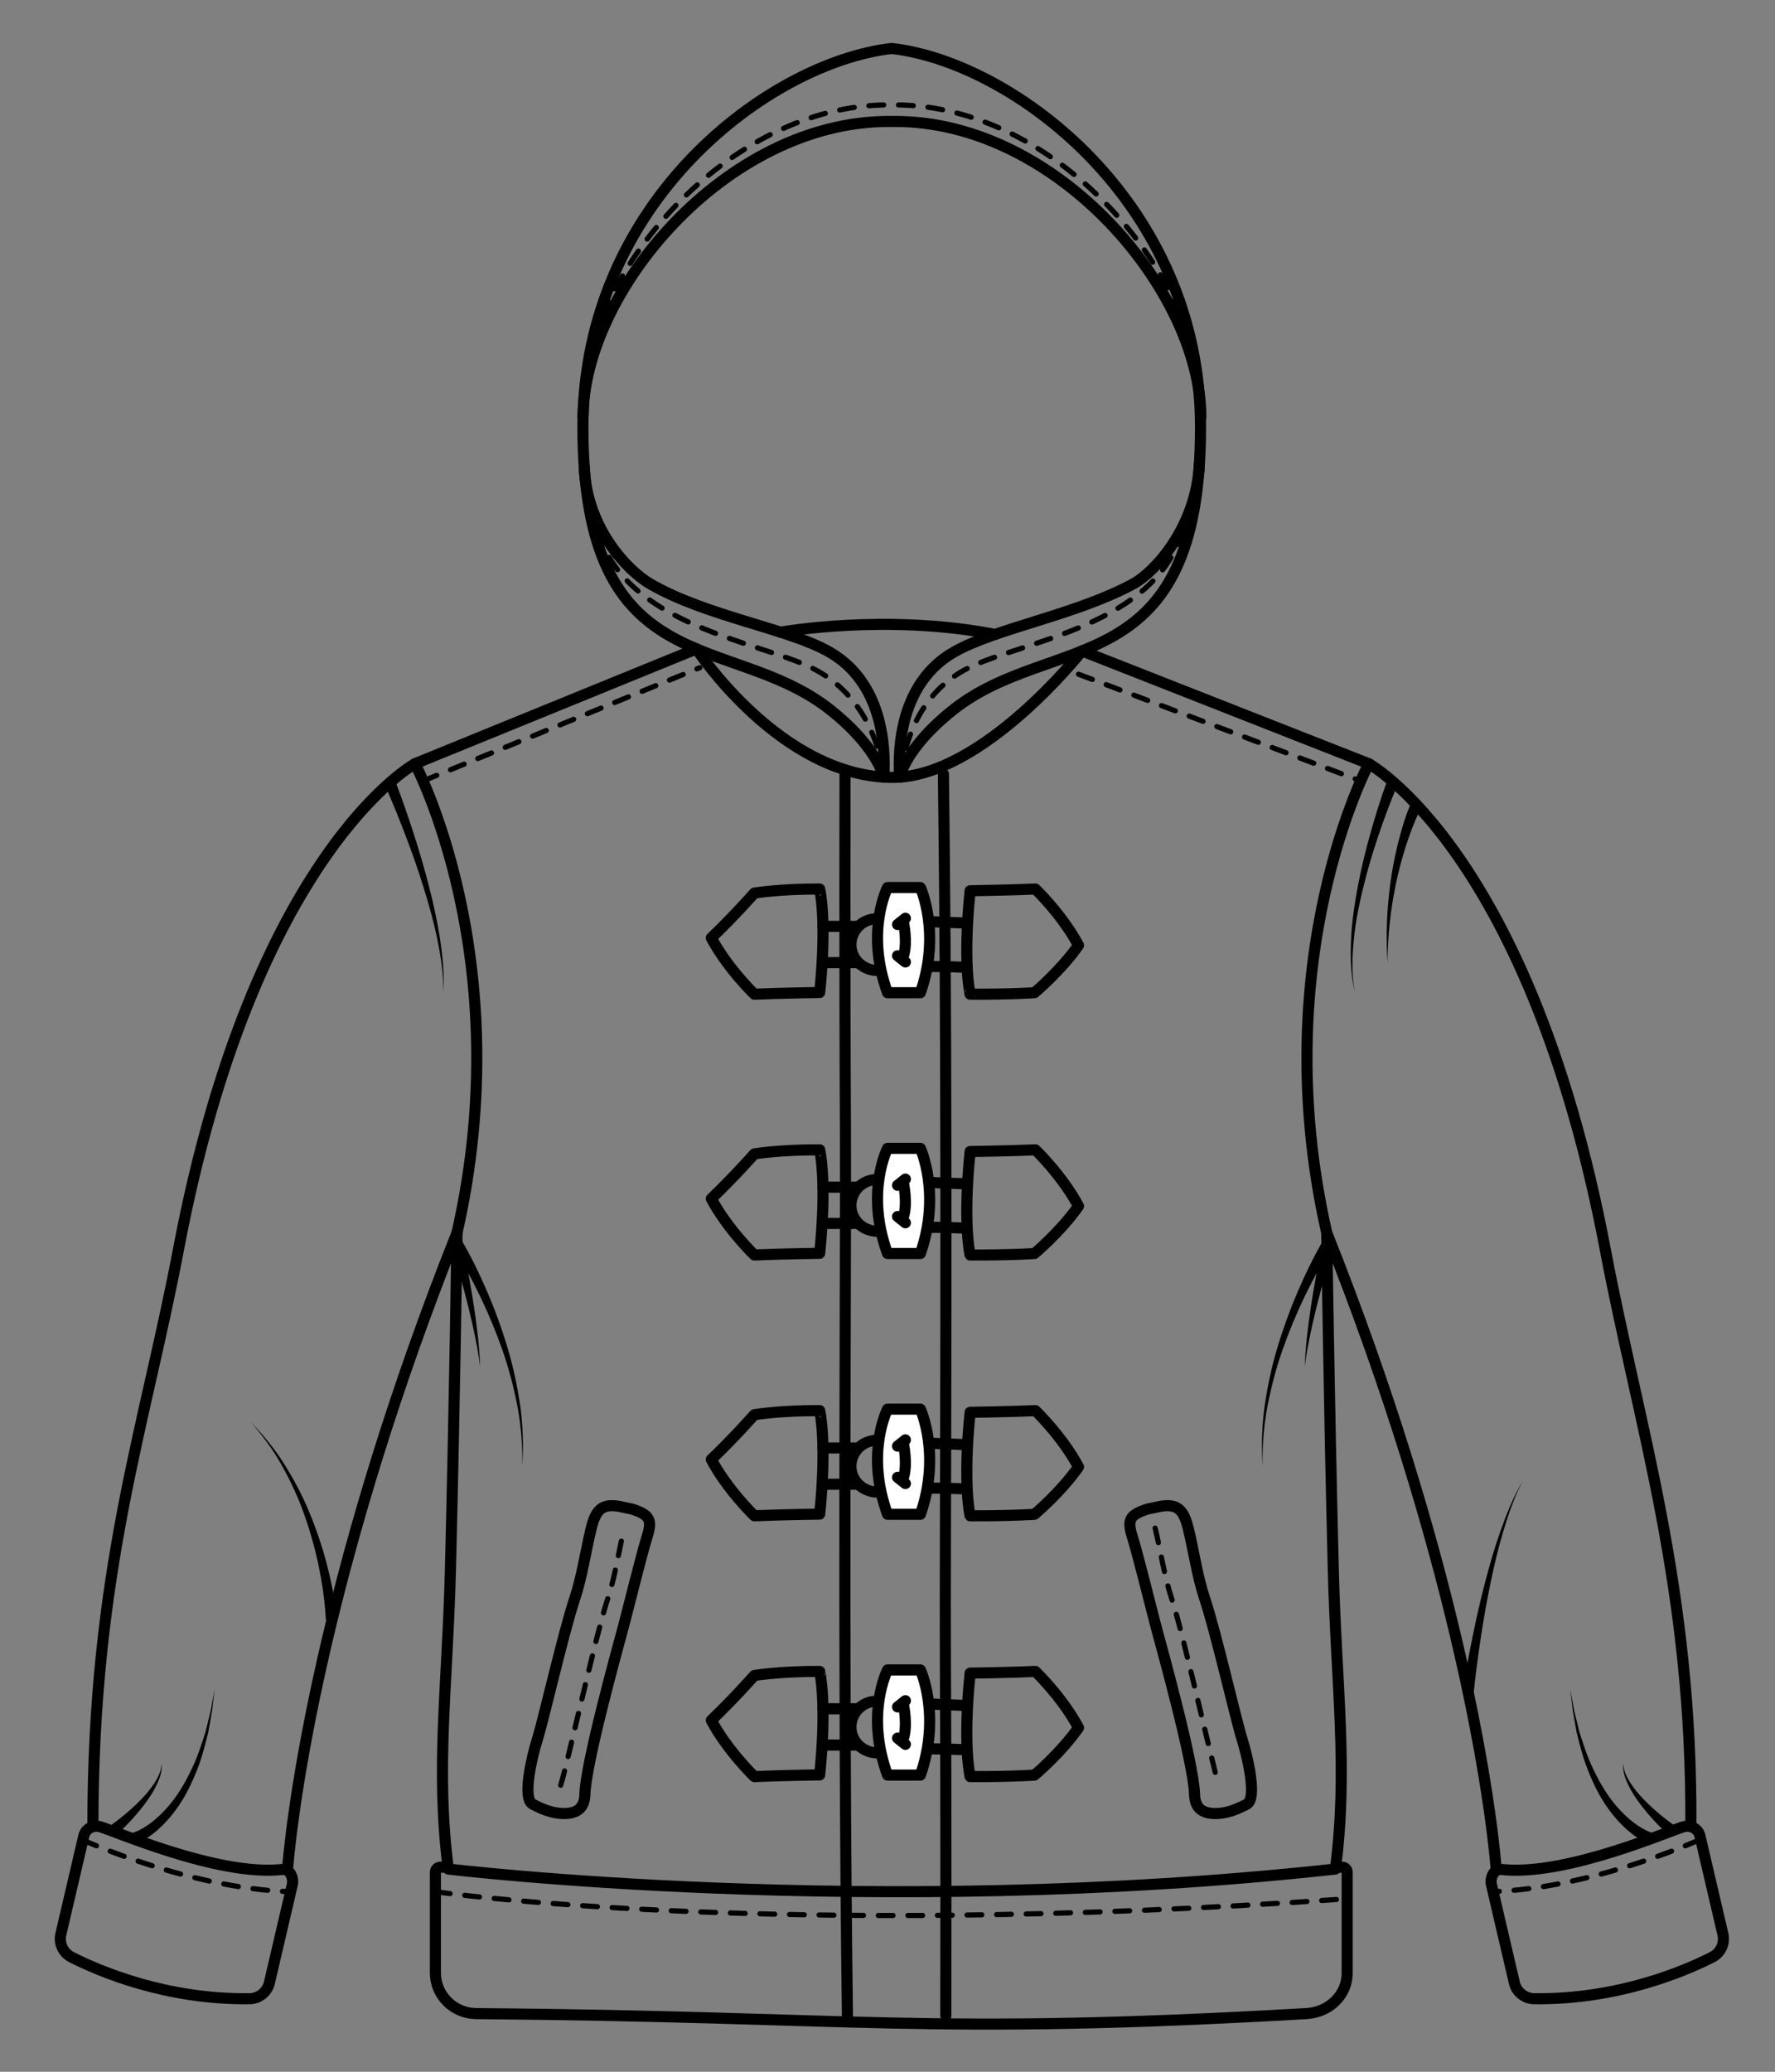 <?xml version="1.0" encoding="utf-8"?>
<!-- Generator: Adobe Illustrator 16.0.0, SVG Export Plug-In . SVG Version: 6.00 Build 0)  -->
<!DOCTYPE svg PUBLIC "-//W3C//DTD SVG 1.1//EN" "http://www.w3.org/Graphics/SVG/1.1/DTD/svg11.dtd">
<svg version="1.1" id="Layer_1" xmlns="http://www.w3.org/2000/svg" xmlns:xlink="http://www.w3.org/1999/xlink" x="0px" y="0px"
	 width="240px" height="280px" viewBox="0 0 240 280" enable-background="new 0 0 240 280" xml:space="preserve">
<rect x="0" y="0" width="240" height="280" fill="#808080" stroke="none"/>
<g>
	<path fill="none" stroke="#000000" stroke-width="1.5" stroke-linecap="round" stroke-linejoin="round" stroke-miterlimit="10" d="
		M44.921,261.014"/>
	<path fill="none" stroke="#000000" stroke-width="1.5" stroke-linecap="round" stroke-linejoin="round" stroke-miterlimit="10" d="
		M105.539,85.441c0,0,14.193-2.573,29.014,0.303"/>
	<g>
		<g>
			<g>
				
					<path fill="none" stroke="#000000" stroke-width="1.5" stroke-linecap="round" stroke-linejoin="round" stroke-miterlimit="10" d="
					M94.173,87.699l-38.063,15.516c0,0-21.775,11.889-31.971,65.606c-4.611,24.304-11.58,43.603-11.58,78.042"/>
				
					<path fill="none" stroke="#000000" stroke-width="1.5" stroke-linecap="round" stroke-linejoin="round" stroke-miterlimit="10" d="
					M38.236,252.652c0.943-0.11,1.5,1.143,1.285,2.068l-3.098,13.26c-0.291,1.239-1.389,2.127-2.662,2.145
					c-11.246,0.157-20.287-3.691-24.08-5.611c-1.145-0.578-1.744-1.86-1.453-3.108l3.102-13.271
					c0.215-0.926,1.133-1.461,2.068-1.285C14.753,247.105,29.423,253.684,38.236,252.652z"/>
			</g>
			
				<path fill="none" stroke="#000000" stroke-width="1.5" stroke-linecap="round" stroke-linejoin="round" stroke-miterlimit="10" d="
				M56.111,103.215c0,0,14.084,26.422,5.682,63.4"/>
		</g>
		<g>
			<g>
				
					<path fill="none" stroke="#000000" stroke-width="1.5" stroke-linecap="round" stroke-linejoin="round" stroke-miterlimit="10" d="
					M202.326,252.797c-0.961-11.389-5.818-43.204-22.936-86.182c0,0,0.305,22.456,0.885,45.436
					c0.404,15.912,2.035,27.005,0.289,40.551c-62.792,6.893-119.946,0-119.946,0c-1.746-13.546-0.115-24.639,0.287-40.551
					c0.582-22.979,0.887-45.436,0.887-45.436c-17.119,42.978-21.977,74.793-22.938,86.182"/>
				
					<path fill="none" stroke="#000000" stroke-width="1.5" stroke-linecap="round" stroke-linejoin="round" stroke-miterlimit="10" d="
					M146.299,87.975l38.773,15.24c0,0,21.775,11.889,31.971,65.606c4.611,24.304,11.797,45.782,11.58,78.042"/>
				
					<path fill="none" stroke="#000000" stroke-width="1.5" stroke-linecap="round" stroke-linejoin="round" stroke-miterlimit="10" d="
					M202.947,252.652c-0.945-0.11-1.502,1.143-1.285,2.068l3.098,13.26c0.289,1.239,1.387,2.127,2.66,2.145
					c11.248,0.157,20.289-3.691,24.082-5.611c1.143-0.578,1.744-1.86,1.453-3.108l-3.102-13.271
					c-0.217-0.926-1.133-1.461-2.068-1.285C226.43,247.105,211.76,253.684,202.947,252.652z"/>
			</g>
			
				<path fill="none" stroke="#000000" stroke-width="1.5" stroke-linecap="round" stroke-linejoin="round" stroke-miterlimit="10" d="
				M185.072,103.215c0,0-14.084,26.422-5.682,63.4"/>
		</g>
		
			<path fill="none" stroke="#000000" stroke-width="1.5" stroke-linecap="round" stroke-linejoin="round" stroke-miterlimit="10" d="
			M60.513,252.355h-0.973c-0.369,0-0.668,0.3-0.668,0.669v13.614c0,3.037,2.463,5.475,5.5,5.5c52.141,0.434,60.413,2.965,112.278,0
			c3.033-0.173,5.502-2.463,5.502-5.5v-13.614c0-0.369-0.301-0.669-0.67-0.669h-0.813"/>
	</g>
	<g>
		<path d="M53.482,105.663c0.883,2.298,1.676,4.601,2.43,6.928c0.752,2.324,1.443,4.668,2.049,7.035
			c0.609,2.364,1.15,4.749,1.518,7.164c0.365,2.41,0.633,4.854,0.463,7.288c0.045-2.438-0.346-4.848-0.83-7.22
			c-0.488-2.375-1.146-4.713-1.873-7.026c-0.719-2.315-1.525-4.603-2.389-6.868c-0.861-2.262-1.771-4.52-2.75-6.717l-0.004-0.009
			c-0.168-0.379,0.002-0.822,0.381-0.991c0.379-0.168,0.822,0.002,0.99,0.381C53.472,105.638,53.476,105.651,53.482,105.663z"/>
	</g>
	<g>
		<path d="M188.898,106.236c-0.926,2.18-1.76,4.44-2.527,6.705c-0.766,2.27-1.455,4.566-2.02,6.895
			c-0.568,2.326-1.055,4.68-1.293,7.065c-0.238,2.379-0.32,4.801,0.127,7.175c-0.57-2.349-0.617-4.794-0.5-7.206
			c0.115-2.419,0.48-4.818,0.932-7.195c0.449-2.38,1.023-4.734,1.68-7.065c0.658-2.335,1.371-4.638,2.213-6.938
			c0.143-0.389,0.572-0.589,0.961-0.447c0.391,0.142,0.59,0.573,0.447,0.962c-0.004,0.011-0.008,0.023-0.012,0.034L188.898,106.236z
			"/>
	</g>
	<g>
		<path d="M192.014,109.467c-0.754,1.522-1.385,3.211-1.926,4.885c-0.535,1.686-0.998,3.402-1.355,5.144
			c-0.35,1.742-0.654,3.501-0.826,5.276c-0.203,1.774-0.273,3.561-0.311,5.351c-0.088-1.787-0.143-3.583-0.063-5.378
			c0.047-1.797,0.229-3.589,0.459-5.377c0.238-1.788,0.586-3.563,1.014-5.322c0.441-1.767,0.939-3.484,1.654-5.228
			c0.158-0.384,0.598-0.567,0.98-0.41c0.383,0.157,0.566,0.596,0.41,0.98c-0.006,0.016-0.014,0.031-0.021,0.046L192.014,109.467z"/>
	</g>
	<g>
		<g>
			<path d="M44.044,218.65c-0.131-2.336-0.488-4.742-0.971-7.081c-0.492-2.349-1.148-4.665-1.957-6.929
				c-0.789-2.273-1.824-4.457-2.998-6.563c-1.16-2.12-2.629-4.049-4.197-5.896c1.658,1.762,3.24,3.627,4.52,5.703
				c1.293,2.061,2.455,4.22,3.373,6.483c0.941,2.253,1.729,4.575,2.354,6.942c0.617,2.377,1.105,4.759,1.373,7.252
				c0.045,0.412-0.252,0.781-0.664,0.826s-0.783-0.254-0.828-0.666c0-0.012-0.002-0.023-0.002-0.036L44.044,218.65z"/>
		</g>
	</g>
	<g>
		<g>
			<path d="M197.779,228.551c0.377-2.459,0.826-4.88,1.318-7.305c0.49-2.421,1.037-4.83,1.658-7.221
				c0.617-2.392,1.297-4.769,2.123-7.097c0.826-2.323,1.74-4.632,3.002-6.751c-1.152,2.18-1.941,4.518-2.645,6.866
				c-0.703,2.353-1.258,4.746-1.75,7.15c-0.496,2.403-0.916,4.822-1.281,7.249c-0.365,2.424-0.689,4.865-0.938,7.289v0.009
				c-0.043,0.412-0.412,0.713-0.824,0.67c-0.412-0.042-0.711-0.41-0.67-0.822C197.775,228.577,197.777,228.563,197.779,228.551z"/>
		</g>
	</g>
	<g>
		<path d="M14.869,246.77c1.506-1.066,2.977-2.292,4.277-3.643c0.658-0.674,1.252-1.405,1.762-2.193
			c0.494-0.788,0.932-1.662,0.953-2.63c0.105,0.966-0.221,1.933-0.625,2.808c-0.416,0.881-0.932,1.718-1.514,2.496
			c-1.164,1.572-2.471,2.994-3.926,4.34c-0.305,0.283-0.781,0.264-1.063-0.041c-0.283-0.305-0.264-0.781,0.041-1.063
			c0.023-0.021,0.047-0.042,0.072-0.061L14.869,246.77z"/>
	</g>
	<g>
		<path d="M18.222,247.608c0.734-0.263,1.594-0.784,2.309-1.351c0.746-0.564,1.416-1.237,2.057-1.94
			c1.264-1.427,2.287-3.082,3.131-4.824c0.881-1.73,1.494-3.589,2.074-5.455l0.701-2.854l0.531-2.896l-0.348,2.93l-0.52,2.912
			c-0.465,1.916-0.967,3.842-1.756,5.673c-0.752,1.841-1.701,3.629-2.947,5.231c-0.633,0.791-1.307,1.562-2.088,2.236
			c-0.789,0.689-1.576,1.288-2.666,1.762c-0.381,0.164-0.822-0.01-0.988-0.391c-0.164-0.381,0.01-0.822,0.391-0.987
			c0.014-0.007,0.029-0.013,0.043-0.018L18.222,247.608z"/>
	</g>
	<g>
		<g>
			<path d="M62.322,167.454c1.381,2.365,2.543,4.774,3.609,7.251c1.055,2.476,1.969,5.008,2.734,7.583
				c0.771,2.573,1.313,5.212,1.695,7.862c0.365,2.658,0.422,5.347,0.264,8.01c0.033-2.671-0.15-5.334-0.635-7.951
				c-0.502-2.61-1.158-5.188-2.039-7.693c-0.875-2.506-1.893-4.958-3.045-7.344c-1.154-2.375-2.432-4.727-3.848-6.909l-0.014-0.022
				c-0.227-0.348-0.127-0.813,0.221-1.038s0.813-0.126,1.037,0.222C62.308,167.433,62.316,167.444,62.322,167.454z"/>
		</g>
		<g>
			<path d="M62.621,168.526c0.564,2.687,1.051,5.367,1.465,8.067c0.404,2.699,0.746,5.414,0.834,8.137
				c-0.338-2.701-0.924-5.355-1.57-7.99c-0.654-2.631-1.383-5.252-2.178-7.83l-0.002-0.008c-0.123-0.396,0.1-0.816,0.496-0.939
				c0.396-0.121,0.816,0.101,0.938,0.497C62.611,168.481,62.617,168.505,62.621,168.526z"/>
		</g>
	</g>
	<g>
		<path d="M225.541,247.947c-1.455-1.346-2.764-2.768-3.926-4.34c-0.582-0.778-1.098-1.615-1.516-2.496
			c-0.402-0.875-0.73-1.842-0.623-2.808c0.021,0.968,0.459,1.842,0.953,2.63c0.51,0.788,1.104,1.52,1.762,2.193
			c1.299,1.351,2.77,2.576,4.277,3.643l0.018,0.012c0.338,0.24,0.42,0.709,0.18,1.049c-0.24,0.339-0.709,0.42-1.049,0.18
			C225.592,247.991,225.564,247.969,225.541,247.947z"/>
	</g>
	<g>
		<path d="M222.637,249.031c-1.09-0.474-1.877-1.072-2.666-1.762c-0.781-0.675-1.455-1.445-2.088-2.236
			c-1.246-1.603-2.195-3.391-2.947-5.231c-0.789-1.831-1.291-3.757-1.756-5.673l-0.521-2.912l-0.346-2.93l0.531,2.896l0.699,2.854
			c0.58,1.866,1.195,3.725,2.076,5.455c0.844,1.742,1.867,3.397,3.131,4.824c0.641,0.703,1.311,1.376,2.057,1.94
			c0.715,0.566,1.574,1.088,2.309,1.351l0.074,0.026c0.389,0.141,0.592,0.57,0.453,0.961c-0.141,0.39-0.57,0.593-0.961,0.453
			C222.668,249.043,222.65,249.037,222.637,249.031z"/>
	</g>
	<g>
		<g>
			<path d="M180.279,168.263c-1.416,2.183-2.695,4.534-3.85,6.909c-1.152,2.386-2.168,4.838-3.043,7.344
				c-0.883,2.505-1.537,5.083-2.041,7.693c-0.484,2.617-0.666,5.28-0.633,7.951c-0.158-2.663-0.102-5.352,0.264-8.01
				c0.383-2.65,0.922-5.289,1.695-7.862c0.766-2.575,1.68-5.107,2.734-7.583c1.066-2.477,2.229-4.886,3.609-7.251
				c0.209-0.358,0.668-0.479,1.025-0.271c0.359,0.209,0.48,0.669,0.271,1.026c-0.006,0.01-0.012,0.019-0.018,0.028L180.279,168.263z
				"/>
		</g>
		<g>
			<path d="M180.166,168.91c-0.795,2.578-1.525,5.199-2.18,7.83c-0.646,2.635-1.23,5.289-1.57,7.99
				c0.09-2.723,0.432-5.438,0.836-8.137c0.412-2.7,0.9-5.381,1.463-8.067c0.086-0.405,0.484-0.665,0.891-0.581
				c0.406,0.086,0.666,0.484,0.58,0.89c-0.004,0.022-0.01,0.044-0.018,0.065L180.166,168.91z"/>
		</g>
	</g>
	<g>
		<g>
			<g>
				
					<path fill="none" stroke="#000000" stroke-width="1.5" stroke-linecap="round" stroke-linejoin="round" stroke-miterlimit="10" d="
					M119.501,105.038c0.252-4.05-0.129-12.771-7.34-16.909c-5.586-3.207-16.582-4.786-24.232-9.208
					c-2.996-1.731-8.643-7.478-8.939-15.862"/>
			</g>
		</g>
		<g>
			<g>
				
					<path fill="none" stroke="#000000" stroke-width="0.7" stroke-linecap="round" stroke-linejoin="round" stroke-miterlimit="10" stroke-dasharray="2,2" d="
					M119.416,104.756c-0.48-4.327-2.789-11.079-9.668-14.502c-7.164-3.564-25.275-5.702-28.883-18.49"/>
			</g>
		</g>
		<g>
			<g>
				
					<path fill="none" stroke="#000000" stroke-width="0.7" stroke-linecap="round" stroke-linejoin="round" stroke-miterlimit="10" stroke-dasharray="2,2" d="
					M121.74,105.046c0.479-4.327,2.346-11.37,9.225-14.792c7.164-3.564,25.275-5.702,28.881-18.49"/>
			</g>
		</g>
		
			<path fill="none" stroke="#000000" stroke-width="1.5" stroke-linecap="round" stroke-linejoin="round" stroke-miterlimit="10" d="
			M162.367,56.374c0-16.903-19.305-39.96-41.324-39.96h-0.881c-22.018,0-41.322,23.057-41.322,39.96"/>
		<g>
			<g>
				
					<path fill="none" stroke="#000000" stroke-width="1.5" stroke-linecap="round" stroke-linejoin="round" stroke-miterlimit="10" d="
					M121.637,105.035c-0.25-4.051,0.133-12.768,7.34-16.906c5.588-3.207,16.461-5.006,24.234-9.208
					c2.891-1.563,8.529-7.613,8.961-16.215"/>
			</g>
		</g>
		
			<path fill="none" stroke="#000000" stroke-width="1.5" stroke-linecap="round" stroke-linejoin="round" stroke-miterlimit="10" d="
			M121.637,105.035c0.736-2.552,3.168-5.895,7.297-9.147c13.477-10.616,33.389-3.361,33.389-38.18
			c0-30.413-25.342-49.236-41.653-51.146h-0.201c-16.309,1.91-41.652,20.53-41.652,51.146c0,34.818,19.914,27.563,33.391,38.18
			c4.113,3.24,6.555,6.6,7.295,9.148"/>
		
			<path fill="none" stroke="#000000" stroke-width="1.5" stroke-linecap="round" stroke-linejoin="round" stroke-miterlimit="10" d="
			M146.299,87.975c0,0-13.475,17.088-25.584,17.088c-15.176,0-26.541-17.364-26.541-17.364"/>
		
			<path fill="none" stroke="#000000" stroke-width="0.7" stroke-linecap="round" stroke-linejoin="round" stroke-miterlimit="10" stroke-dasharray="2,2" d="
			M162.172,54.137c0-16.904-19.225-39.96-41.152-39.96h-0.877c-21.926,0-41.152,23.056-41.152,39.96"/>
	</g>
	
		<path fill="none" stroke="#000000" stroke-width="0.7" stroke-linecap="round" stroke-linejoin="round" stroke-miterlimit="10" stroke-dasharray="2,2" d="
		M11.201,248.681c0,0,14.541,6.604,28.1,6.983"/>
	
		<path fill="none" stroke="#000000" stroke-width="0.7" stroke-linecap="round" stroke-linejoin="round" stroke-miterlimit="10" stroke-dasharray="2,2" d="
		M229.715,248.681c0,0-14.541,6.604-28.1,6.983"/>
	
		<path fill="none" stroke="#000000" stroke-width="0.7" stroke-linecap="round" stroke-linejoin="round" stroke-miterlimit="10" stroke-dasharray="2,2" d="
		M58.873,255.664c0,0,44.617,6.559,123.28,0.957"/>
	
		<line fill="none" stroke="#000000" stroke-width="0.7" stroke-linecap="round" stroke-linejoin="round" stroke-miterlimit="10" stroke-dasharray="2,2" x1="57.205" y1="105.548" x2="94.625" y2="90.236"/>
	
		<line fill="none" stroke="#000000" stroke-width="0.7" stroke-linecap="round" stroke-linejoin="round" stroke-miterlimit="10" stroke-dasharray="2,2" x1="145.826" y1="91.119" x2="183.977" y2="105.551"/>
	<g>
		<g>
			
				<path fill="none" stroke="#000000" stroke-width="1.5" stroke-linecap="round" stroke-linejoin="round" stroke-miterlimit="10" d="
				M114.58,272.414c-0.637-49.215-0.178-103.205-0.268-119.777c-0.119-22.072-0.055-48.016-0.055-48.016"/>
		</g>
		<g>
			
				<path fill="none" stroke="#000000" stroke-width="1.5" stroke-linecap="round" stroke-linejoin="round" stroke-miterlimit="10" d="
				M127.559,104.621c0.637,49.214,0.178,103.204,0.268,119.777c0.119,22.072,0.057,48.016,0.057,48.016"/>
		</g>
	</g>
	<g>
		
			<path fill="none" stroke="#000000" stroke-width="1.5" stroke-linecap="round" stroke-linejoin="round" stroke-miterlimit="10" d="
			M110.832,134.137c0,0-5.369,0.078-8.832,0.23c0,0-3.59-3.432-5.826-7.608c2.977-2.835,5.826-6.056,5.826-6.056
			s3.381-0.575,8.834-0.549C110.833,120.154,111.837,124.308,110.832,134.137z"/>
		
			<path fill="none" stroke="#000000" stroke-width="1.5" stroke-linecap="round" stroke-linejoin="round" stroke-miterlimit="10" d="
			M131.17,120.384c0,0,5.369-0.078,8.832-0.23c0,0,3.59,3.432,5.826,7.608c-2.416,3.442-5.951,6.403-5.951,6.403
			s-3.256,0.228-8.709,0.201C131.168,134.367,130.164,130.213,131.17,120.384z"/>
		
			<path fill="none" stroke="#000000" stroke-width="1.5" stroke-linecap="round" stroke-linejoin="round" stroke-miterlimit="10" d="
			M111.279,125.201c0,0,0,0,4.555,0"/>
		
			<path fill="none" stroke="#000000" stroke-width="1.5" stroke-linecap="round" stroke-linejoin="round" stroke-miterlimit="10" d="
			M111.279,130.102c1.564-0.001,0,0,4.555,0"/>
		
			<path fill="none" stroke="#000000" stroke-width="1.5" stroke-linecap="round" stroke-linejoin="round" stroke-miterlimit="10" d="
			M130.373,124.742c-10.833-0.358-6.297-0.569-11.821-0.569c-1.93,0-3.496,1.566-3.496,3.497l0,0c0,1.931,1.566,3.427,3.496,3.496
			c7.364,0.262,0.359-0.908,12.223-0.425"/>
		<g>
			
				<path fill="#FFFFFF" stroke="#000000" stroke-width="1.5" stroke-linecap="round" stroke-linejoin="round" stroke-miterlimit="10" d="
				M124.447,134.166c2.824-8.073,0-14.213,0-14.213h-4.442c0,0-3.051,5.911,0,14.213H124.447z"/>
			<g>
				
					<path fill="none" stroke="#000000" stroke-width="1.5" stroke-linecap="round" stroke-linejoin="round" stroke-miterlimit="10" d="
					M122.15,124.618c0,0,0.605,2.716,0,4.623"/>
				
					<line fill="none" stroke="#000000" stroke-width="1.5" stroke-linecap="round" stroke-linejoin="round" stroke-miterlimit="10" x1="121.357" y1="124.949" x2="122.42" y2="124.105"/>
				
					<line fill="none" stroke="#000000" stroke-width="1.5" stroke-linecap="round" stroke-linejoin="round" stroke-miterlimit="10" x1="122.42" y1="130.012" x2="121.357" y2="129.169"/>
			</g>
		</g>
	</g>
	<g>
		
			<path fill="none" stroke="#000000" stroke-width="1.5" stroke-linecap="round" stroke-linejoin="round" stroke-miterlimit="10" d="
			M110.832,169.384c0,0-5.369,0.078-8.832,0.23c0,0-3.59-3.432-5.826-7.608c2.977-2.835,5.826-6.056,5.826-6.056
			s3.381-0.575,8.834-0.549C110.833,155.401,111.837,159.555,110.832,169.384z"/>
		
			<path fill="none" stroke="#000000" stroke-width="1.5" stroke-linecap="round" stroke-linejoin="round" stroke-miterlimit="10" d="
			M131.17,155.631c0,0,5.369-0.078,8.832-0.23c0,0,3.59,3.432,5.826,7.608c-2.416,3.442-5.951,6.403-5.951,6.403
			s-3.256,0.229-8.709,0.201C131.168,169.613,130.164,165.46,131.17,155.631z"/>
		
			<path fill="none" stroke="#000000" stroke-width="1.5" stroke-linecap="round" stroke-linejoin="round" stroke-miterlimit="10" d="
			M111.279,160.447c0,0,0,0,4.555,0"/>
		
			<path fill="none" stroke="#000000" stroke-width="1.5" stroke-linecap="round" stroke-linejoin="round" stroke-miterlimit="10" d="
			M111.279,165.348c1.564,0,0,0,4.555,0"/>
		
			<path fill="none" stroke="#000000" stroke-width="1.5" stroke-linecap="round" stroke-linejoin="round" stroke-miterlimit="10" d="
			M130.373,159.989c-10.833-0.358-6.297-0.569-11.821-0.569c-1.93,0-3.496,1.566-3.496,3.496l0,0c0,1.932,1.566,3.428,3.496,3.496
			c7.364,0.263,0.359-0.907,12.223-0.424"/>
		<g>
			
				<path fill="#FFFFFF" stroke="#000000" stroke-width="1.5" stroke-linecap="round" stroke-linejoin="round" stroke-miterlimit="10" d="
				M124.447,169.412c2.824-8.073,0-14.213,0-14.213h-4.442c0,0-3.051,5.91,0,14.213H124.447z"/>
			<g>
				
					<path fill="none" stroke="#000000" stroke-width="1.5" stroke-linecap="round" stroke-linejoin="round" stroke-miterlimit="10" d="
					M122.15,159.865c0,0,0.605,2.716,0,4.622"/>
				
					<line fill="none" stroke="#000000" stroke-width="1.5" stroke-linecap="round" stroke-linejoin="round" stroke-miterlimit="10" x1="121.357" y1="160.195" x2="122.42" y2="159.353"/>
				
					<line fill="none" stroke="#000000" stroke-width="1.5" stroke-linecap="round" stroke-linejoin="round" stroke-miterlimit="10" x1="122.42" y1="165.259" x2="121.357" y2="164.416"/>
			</g>
		</g>
	</g>
	<g>
		
			<path fill="none" stroke="#000000" stroke-width="1.5" stroke-linecap="round" stroke-linejoin="round" stroke-miterlimit="10" d="
			M110.832,204.631c0,0-5.369,0.078-8.832,0.23c0,0-3.59-3.432-5.826-7.608c2.977-2.835,5.826-6.056,5.826-6.056
			s3.381-0.576,8.834-0.549C110.833,190.648,111.837,194.802,110.832,204.631z"/>
		
			<path fill="none" stroke="#000000" stroke-width="1.5" stroke-linecap="round" stroke-linejoin="round" stroke-miterlimit="10" d="
			M131.17,190.878c0,0,5.369-0.078,8.832-0.23c0,0,3.59,3.432,5.826,7.608c-2.416,3.442-5.951,6.403-5.951,6.403
			s-3.256,0.228-8.709,0.201C131.168,204.86,130.164,200.707,131.17,190.878z"/>
		
			<path fill="none" stroke="#000000" stroke-width="1.5" stroke-linecap="round" stroke-linejoin="round" stroke-miterlimit="10" d="
			M111.279,195.694c0,0,0,0,4.555,0"/>
		
			<path fill="none" stroke="#000000" stroke-width="1.5" stroke-linecap="round" stroke-linejoin="round" stroke-miterlimit="10" d="
			M111.279,200.595c1.564,0,0,0,4.555,0"/>
		
			<path fill="none" stroke="#000000" stroke-width="1.5" stroke-linecap="round" stroke-linejoin="round" stroke-miterlimit="10" d="
			M130.373,195.236c-10.833-0.359-6.297-0.569-11.821-0.569c-1.93,0-3.496,1.565-3.496,3.496l0,0c0,1.931,1.566,3.428,3.496,3.496
			c7.364,0.263,0.359-0.907,12.223-0.425"/>
		<g>
			
				<path fill="#FFFFFF" stroke="#000000" stroke-width="1.5" stroke-linecap="round" stroke-linejoin="round" stroke-miterlimit="10" d="
				M124.447,204.659c2.824-8.073,0-14.214,0-14.214h-4.442c0,0-3.051,5.911,0,14.214H124.447z"/>
			<g>
				
					<path fill="none" stroke="#000000" stroke-width="1.5" stroke-linecap="round" stroke-linejoin="round" stroke-miterlimit="10" d="
					M122.15,195.111c0,0,0.605,2.717,0,4.623"/>
				
					<line fill="none" stroke="#000000" stroke-width="1.5" stroke-linecap="round" stroke-linejoin="round" stroke-miterlimit="10" x1="121.357" y1="195.442" x2="122.42" y2="194.6"/>
				
					<line fill="none" stroke="#000000" stroke-width="1.5" stroke-linecap="round" stroke-linejoin="round" stroke-miterlimit="10" x1="122.42" y1="200.506" x2="121.357" y2="199.662"/>
			</g>
		</g>
	</g>
	<g>
		
			<path fill="none" stroke="#000000" stroke-width="1.5" stroke-linecap="round" stroke-linejoin="round" stroke-miterlimit="10" d="
			M110.832,239.877c0,0-5.369,0.078-8.832,0.23c0,0-3.59-3.432-5.826-7.607c2.977-2.836,5.826-6.057,5.826-6.057
			s3.381-0.575,8.834-0.549C110.833,225.895,111.837,230.048,110.832,239.877z"/>
		
			<path fill="none" stroke="#000000" stroke-width="1.5" stroke-linecap="round" stroke-linejoin="round" stroke-miterlimit="10" d="
			M131.17,226.125c0,0,5.369-0.078,8.832-0.23c0,0,3.59,3.432,5.826,7.608c-2.416,3.442-5.951,6.403-5.951,6.403
			s-3.256,0.228-8.709,0.201C131.168,240.107,130.164,235.954,131.17,226.125z"/>
		
			<path fill="none" stroke="#000000" stroke-width="1.5" stroke-linecap="round" stroke-linejoin="round" stroke-miterlimit="10" d="
			M111.279,230.941c0,0,0,0,4.555,0"/>
		
			<path fill="none" stroke="#000000" stroke-width="1.5" stroke-linecap="round" stroke-linejoin="round" stroke-miterlimit="10" d="
			M111.279,235.842c1.564,0,0,0,4.555,0"/>
		
			<path fill="none" stroke="#000000" stroke-width="1.5" stroke-linecap="round" stroke-linejoin="round" stroke-miterlimit="10" d="
			M130.373,230.482c-10.833-0.357-6.297-0.568-11.821-0.568c-1.93,0-3.496,1.565-3.496,3.496l0,0c0,1.931,1.566,3.428,3.496,3.496
			c7.364,0.263,0.359-0.907,12.223-0.425"/>
		<g>
			
				<path fill="#FFFFFF" stroke="#000000" stroke-width="1.5" stroke-linecap="round" stroke-linejoin="round" stroke-miterlimit="10" d="
				M124.447,239.906c2.824-8.074,0-14.214,0-14.214h-4.442c0,0-3.051,5.911,0,14.214H124.447z"/>
			<g>
				
					<path fill="none" stroke="#000000" stroke-width="1.5" stroke-linecap="round" stroke-linejoin="round" stroke-miterlimit="10" d="
					M122.15,230.358c0,0,0.605,2.716,0,4.623"/>
				
					<line fill="none" stroke="#000000" stroke-width="1.5" stroke-linecap="round" stroke-linejoin="round" stroke-miterlimit="10" x1="121.357" y1="230.689" x2="122.42" y2="229.846"/>
				
					<line fill="none" stroke="#000000" stroke-width="1.5" stroke-linecap="round" stroke-linejoin="round" stroke-miterlimit="10" x1="122.42" y1="235.752" x2="121.357" y2="234.909"/>
			</g>
		</g>
	</g>
	<g>
		
			<path fill="none" stroke="#000000" stroke-width="1.5" stroke-linecap="round" stroke-linejoin="round" stroke-miterlimit="10" d="
			M85.636,204.013c2.232,0.754,2.576,1.435,1.852,3.702c-0.701,2.203-2.678,10.201-3.152,11.958
			c-0.945,3.513-5.137,18.608-5.254,22.859c-0.053,1.815-1.025,2.583-2.877,2.569c-1.514-0.016-2.881-0.577-4.178-1.26
			c-1.49-0.782-0.027-6.699,0.623-8.752c0.85-2.689,3.533-14.466,5.041-18.974c1.045-3.132,1.471-6.396,2.254-9.586
			c0.672-2.759,1.668-3.49,4.463-2.795C84.818,203.83,85.242,203.881,85.636,204.013z"/>
		
			<path fill="none" stroke="#000000" stroke-width="0.7" stroke-linecap="round" stroke-linejoin="round" stroke-miterlimit="10" stroke-dasharray="2,2" d="
			M75.812,241.273c0.852-2.689,4.84-20.649,6.346-25.157c1.047-3.132,1.473-6.396,2.254-9.586"/>
	</g>
	<g>
		
			<path fill="none" stroke="#000000" stroke-width="1.5" stroke-linecap="round" stroke-linejoin="round" stroke-miterlimit="10" d="
			M156.193,203.735c2.795-0.695,3.789,0.036,4.463,2.795c0.783,3.19,1.207,6.454,2.254,9.586c1.508,4.508,4.189,16.284,5.041,18.974
			c0.65,2.053,2.113,7.97,0.623,8.752c-1.299,0.683-2.664,1.244-4.178,1.26c-1.852,0.014-2.826-0.754-2.877-2.569
			c-0.117-4.251-4.311-19.347-5.254-22.859c-0.475-1.757-2.451-9.755-3.154-11.958c-0.725-2.268-0.379-2.948,1.852-3.702
			C155.359,203.881,155.783,203.83,156.193,203.735z"/>
		
			<path fill="none" stroke="#000000" stroke-width="0.7" stroke-linecap="round" stroke-linejoin="round" stroke-miterlimit="10" stroke-dasharray="2,2" d="
			M156.188,206.53c0.783,3.19,1.209,6.454,2.254,9.586c1.508,4.508,5.496,22.468,6.346,25.157"/>
	</g>
</g>
<g>
	<g>
		
			<path fill="none" stroke="#000000" stroke-width="1.5" stroke-linecap="round" stroke-linejoin="round" stroke-miterlimit="10" d="
			M373.584,149.307l-14.729,11.262c-17.414-4.975-26.369-26.01-26.369-26.01s15.883-21.099,39.613-36.853
			c12.715-8.441,38.918-14.91,38.918-14.91s15.971,6.559,41.893,0"/>
	</g>
	<path fill="none" stroke="#000000" stroke-width="1.5" stroke-linecap="round" stroke-linejoin="round" stroke-miterlimit="10" d="
		M460.939,84.901c0,0,3.377,33.387-29.195,33.387h-0.133c-32.572,0-29.195-32.19-29.195-32.19"/>
	<path fill="none" stroke="#000000" stroke-width="1.5" stroke-linecap="round" stroke-linejoin="round" stroke-miterlimit="10" d="
		M452.91,82.795c0,0,6.559,28.804-21.299,28.804h0.133c-27.857,0-21.297-28.804-21.297-28.804"/>
	<path fill="none" stroke="#000000" stroke-width="1.5" stroke-linecap="round" stroke-linejoin="round" stroke-miterlimit="10" d="
		M410.256,90.213c0,0,18.822,5.89,43.32,0"/>
	
		<path fill="none" stroke="#000000" stroke-width="0.7" stroke-linecap="round" stroke-linejoin="round" stroke-miterlimit="10" stroke-dasharray="2,2" d="
		M410.256,93.548c0,0,18.822,5.891,43.32,0"/>
	<path fill="none" stroke="#000000" stroke-width="1.5" stroke-linecap="round" stroke-linejoin="round" stroke-miterlimit="10" d="
		M374.338,98.542"/>
	<path fill="none" stroke="#000000" stroke-width="1.5" stroke-linecap="round" stroke-linejoin="round" stroke-miterlimit="10" d="
		M338.975,127.131c0,0,5.049,17.423,26.297,27.583"/>
	<g>
		
			<path fill="none" stroke="#000000" stroke-width="1.5" stroke-linecap="round" stroke-linejoin="round" stroke-miterlimit="10" d="
			M490.199,149.307l14.729,11.262c17.412-4.975,26.367-26.01,26.367-26.01s-17.014-20.198-39.611-36.853
			c-12.287-9.055-38.918-14.91-38.918-14.91"/>
		<g>
			
				<path fill="none" stroke="#000000" stroke-width="1.5" stroke-linecap="round" stroke-linejoin="round" stroke-miterlimit="10" d="
				M491.684,97.705c0,0-15.305,23.977-1.484,51.602c0,0,0.439,29.507,1.283,62.803c0.584,23.059,2.949,39.13,0.418,58.758
				c-26.779,2.939-96.559-0.242-120.02,0c-2.529-19.628-0.166-35.699,0.418-58.758c0.844-33.296,1.285-62.803,1.285-62.803
				c13.818-27.625-1.484-51.602-1.484-51.602"/>
		</g>
	</g>
	<g>
		<g>
			
				<path fill="none" stroke="#000000" stroke-width="1.5" stroke-linecap="round" stroke-linejoin="round" stroke-miterlimit="10" d="
				M491.9,259.471c-26.779,2.939-96.559-0.243-120.02,0"/>
		</g>
	</g>
	<g>
		<g>
			
				<path fill="none" stroke="#000000" stroke-width="0.7" stroke-linecap="round" stroke-linejoin="round" stroke-miterlimit="10" stroke-dasharray="2,2" d="
				M491.9,263.406c-26.779,2.939-96.559-0.242-120.02,0"/>
		</g>
	</g>
	<path fill="none" stroke="#000000" stroke-width="1.5" stroke-linecap="round" stroke-linejoin="round" stroke-miterlimit="10" d="
		M489.443,98.542"/>
	<path fill="none" stroke="#000000" stroke-width="1.5" stroke-linecap="round" stroke-linejoin="round" stroke-miterlimit="10" d="
		M524.656,127.574c0,0-5.037,17.05-26.283,27.209"/>
	
		<path fill="none" stroke="#000000" stroke-width="0.7" stroke-linecap="round" stroke-linejoin="round" stroke-miterlimit="10" stroke-dasharray="2,2" d="
		M527.355,129.698c0,0-5.18,17.483-26.426,27.643"/>
	
		<path fill="none" stroke="#000000" stroke-width="0.7" stroke-linecap="round" stroke-linejoin="round" stroke-miterlimit="10" stroke-dasharray="2,2" d="
		M336.629,129.493c0,0,5.252,17.688,26.498,27.848"/>
	
		<path fill="none" stroke="#000000" stroke-width="0.7" stroke-linecap="round" stroke-linejoin="round" stroke-miterlimit="10" stroke-dasharray="2,2" d="
		M374.723,100.896c0,0,9.814-7.065,27.594-11.026"/>
	
		<path fill="none" stroke="#000000" stroke-width="0.7" stroke-linecap="round" stroke-linejoin="round" stroke-miterlimit="10" stroke-dasharray="2,2" d="
		M489.633,100.896c0,0-9.814-7.065-27.594-11.026"/>
	<g>
		<path d="M369.041,99.946c0.885,2.298,1.678,4.601,2.432,6.928c0.75,2.324,1.441,4.668,2.047,7.035
			c0.611,2.364,1.152,4.749,1.52,7.164c0.365,2.41,0.633,4.854,0.461,7.288c0.047-2.438-0.346-4.848-0.83-7.22
			c-0.488-2.375-1.146-4.713-1.871-7.026c-0.721-2.315-1.525-4.603-2.389-6.868c-0.863-2.262-1.773-4.52-2.75-6.717l-0.004-0.009
			c-0.17-0.379,0.002-0.822,0.379-0.991c0.379-0.168,0.822,0.002,0.992,0.38C369.031,99.921,369.037,99.935,369.041,99.946z"/>
	</g>
	<g>
		<path d="M495.477,100.529c-0.977,2.197-1.887,4.455-2.75,6.717c-0.863,2.265-1.668,4.553-2.389,6.868
			c-0.725,2.313-1.383,4.651-1.871,7.026c-0.484,2.372-0.875,4.782-0.83,7.22c-0.172-2.434,0.096-4.877,0.461-7.288
			c0.369-2.415,0.91-4.8,1.52-7.164c0.605-2.367,1.297-4.71,2.049-7.035c0.752-2.327,1.545-4.629,2.43-6.928
			c0.148-0.387,0.582-0.58,0.969-0.431s0.58,0.583,0.432,0.97c-0.004,0.012-0.008,0.022-0.014,0.034L495.477,100.529z"/>
	</g>
	<g>
		<g>
			<path d="M370.789,258.93c0.697-2.648,1.578-5.174,2.576-7.68c1.004-2.496,2.148-4.934,3.428-7.295
				c1.273-2.366,2.758-4.614,4.361-6.76c1.621-2.137,3.482-4.078,5.477-5.85c-1.912,1.865-3.666,3.878-5.174,6.071
				c-1.49,2.201-2.85,4.487-3.998,6.882c-1.152,2.391-2.168,4.844-3.039,7.346c-0.865,2.496-1.623,5.063-2.166,7.606l-0.006,0.026
				c-0.086,0.405-0.484,0.664-0.889,0.577c-0.406-0.087-0.664-0.485-0.578-0.89C370.783,258.954,370.787,258.94,370.789,258.93z"/>
		</g>
		<g>
			<path d="M371.336,257.959c1.5-2.299,3.053-4.538,4.67-6.74c1.621-2.193,3.301-4.355,5.162-6.343
				c-1.67,2.149-3.133,4.439-4.539,6.759c-1.396,2.324-2.734,4.693-3.996,7.078l-0.004,0.008c-0.193,0.367-0.648,0.507-1.016,0.313
				c-0.367-0.193-0.506-0.648-0.313-1.015C371.313,257.998,371.324,257.979,371.336,257.959z"/>
		</g>
	</g>
	<g>
		<g>
			<path d="M491.104,258.801c-0.582-2.535-1.379-5.089-2.281-7.572c-0.912-2.487-1.965-4.924-3.154-7.297
				c-1.186-2.376-2.58-4.641-4.104-6.818c-1.543-2.17-3.328-4.155-5.27-5.99c2.023,1.74,3.914,3.652,5.568,5.764
				c1.637,2.12,3.154,4.345,4.465,6.691c1.316,2.341,2.498,4.76,3.541,7.24c1.037,2.49,1.957,5.002,2.695,7.639
				c0.111,0.399-0.121,0.813-0.521,0.926c-0.398,0.111-0.813-0.122-0.924-0.521c-0.004-0.01-0.006-0.021-0.008-0.031
				L491.104,258.801z"/>
		</g>
		<g>
			<path d="M490.717,258.27c-1.297-2.365-2.672-4.714-4.105-7.016c-1.441-2.297-2.939-4.564-4.643-6.688
				c1.893,1.959,3.604,4.094,5.26,6.262c1.652,2.178,3.238,4.393,4.773,6.667c0.232,0.344,0.143,0.811-0.201,1.043
				c-0.344,0.231-0.811,0.142-1.043-0.202c-0.014-0.02-0.025-0.038-0.035-0.058L490.717,258.27z"/>
		</g>
	</g>
</g>
</svg>

